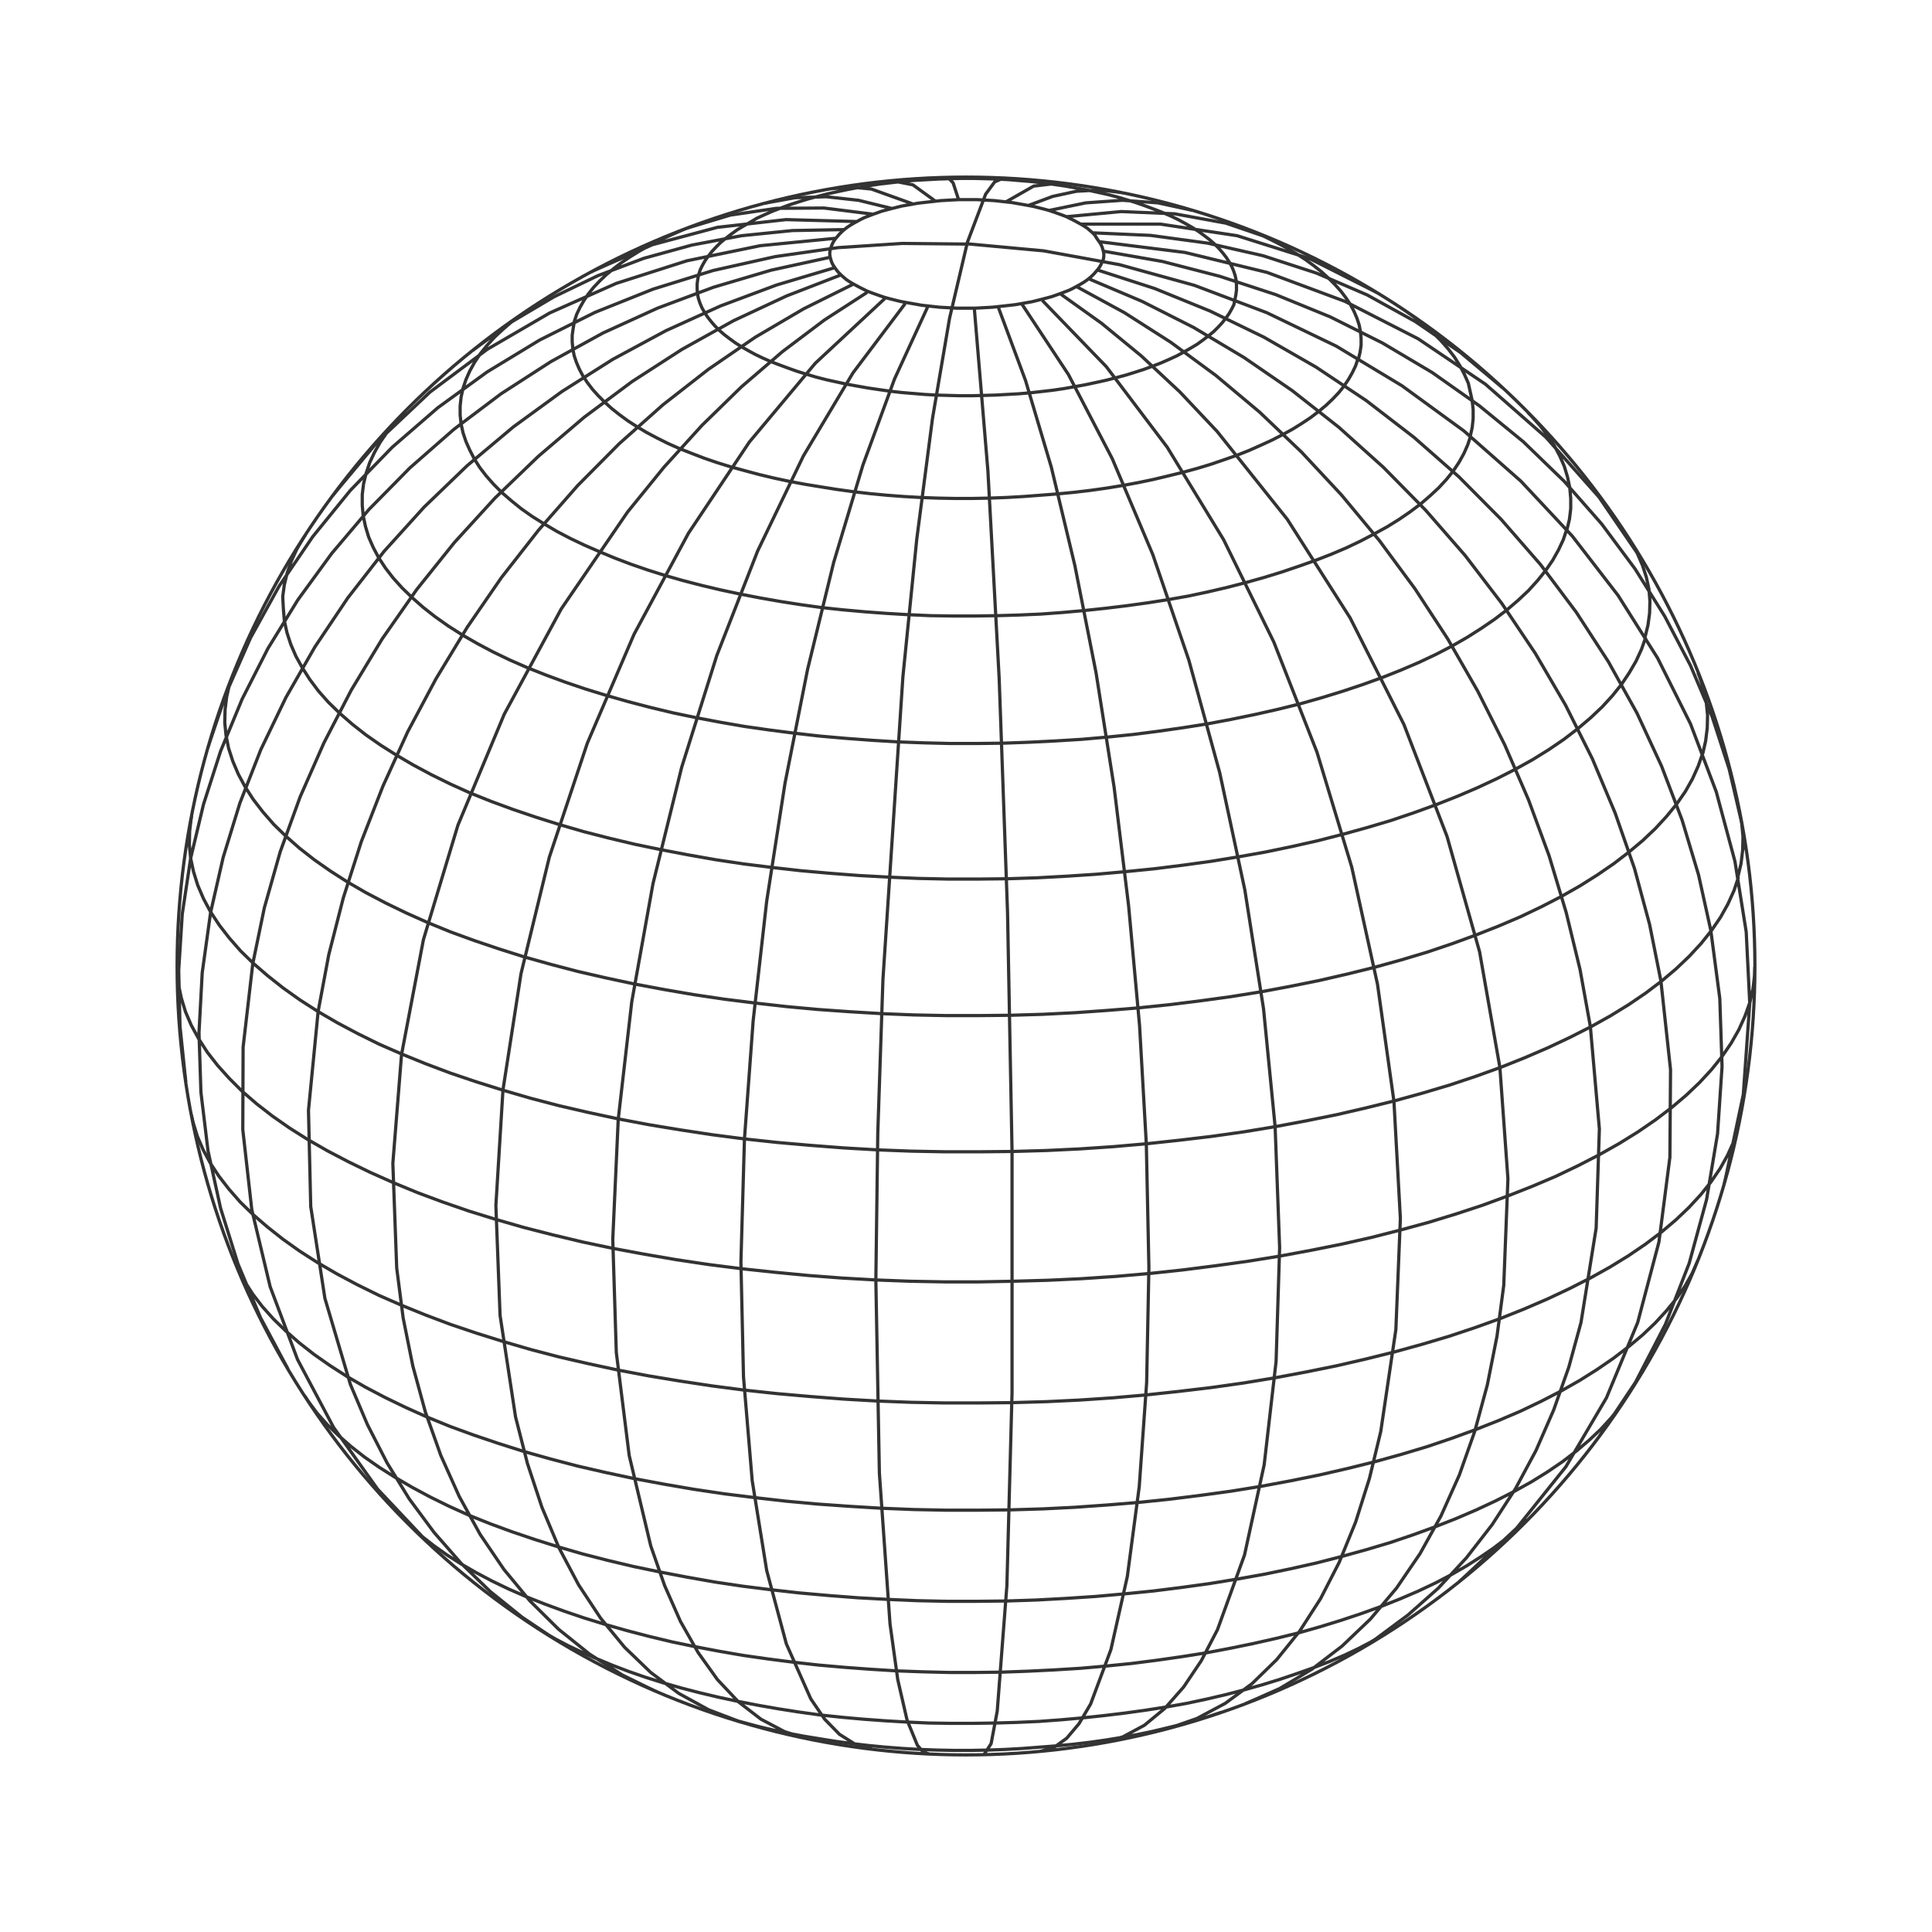 <?xml version="1.0" encoding="utf-8"?>
<!-- Generator: Adobe Illustrator 23.0.4, SVG Export Plug-In . SVG Version: 6.00 Build 0)  -->
<svg version="1.1" xmlns="http://www.w3.org/2000/svg" xmlns:xlink="http://www.w3.org/1999/xlink" x="0px" y="0px"
	 viewBox="0 0 600 600" style="enable-background:new 0 0 600 600;" xml:space="preserve">
<style type="text/css">
	.st0{clip-path:url(#SVGID_2_);fill:none;stroke:#333333;stroke-miterlimit:10;}
	.st1{fill:none;stroke:#333333;stroke-miterlimit:10;}
	.st2{display:none;}
	.st3{display:inline;fill:none;stroke:#333333;stroke-miterlimit:10;}
</style>
<g id="Layer_2">
	<g>
		<defs>
			<circle id="SVGID_1_" cx="300" cy="300" r="245"/>
		</defs>
		<clipPath id="SVGID_2_">
			<use xlink:href="#SVGID_1_"  style="overflow:visible;"/>
		</clipPath>
		<path class="st0" d="M535.5,367.7l5.9-27.8l2-28.4l-1.1-22.1l-3.5-21.9l-5.8-21.6l-8-21.1l-10.2-20.4l-12.3-19.5l-14.2-18.4
			l-16-17.1l-17.7-15.6l-19.2-14L415,107.5l-21.6-10.4l-22.5-8.5l-23.2-6.4l-23.6-4.3l-23.9-2.2 M311.6,55.3l-2.7,1.2l-2.8,3.8
			l-5.8,15.3 M64.5,232.3l5.9-17.4l7.4-16.8l8.9-16.1l10.4-15.3l11.7-14.4l13-13.4l14.2-12.3l15.3-11.1l16.3-9.9l17.2-8.6l18-7.2
			l18.7-5.8l19.2-4.3l19.6-2.8l19.9-1.3l20,0.2 M288.4,544.7l-1.8-0.7l-1.7-2l-3.2-7.8l-2.9-12.6l-2.4-17.3l-3.3-46.8l-1.1-59.9
			l0.6-45.7l1.6-47.7l6.2-94l4.3-42.7l4.9-37.6l5.3-31.1l5.5-23.4 M543.4,311.5l1-4.3l0.5-4.3l0.1-2.7 M55,299.7l0,1.6l0.4,4.3
			l0.9,4.3l1.3,4.3l1.8,4.2l2.3,4.2l2.7,4.2l3.2,4.1l3.6,4l4,4l4.5,3.9l4.9,3.8l5.3,3.7l5.7,3.6l6.1,3.5l6.5,3.4l6.8,3.3l7.2,3.2
			l7.5,3.1l7.8,2.9l8.1,2.8l8.4,2.6l8.7,2.5l9,2.3l9.2,2.2l9.5,2l9.7,1.8l9.9,1.7l10,1.5l10.2,1.3l10.3,1.1l10.4,1l10.5,0.8
			l10.6,0.6l10.6,0.4l10.7,0.2l10.7,0l10.7-0.2l10.7-0.3l10.6-0.5l10.5-0.7l10.4-0.9l10.3-1.1l10.2-1.3l10.1-1.4l9.9-1.6l9.7-1.8
			l9.5-1.9l9.3-2.1l9-2.3l8.8-2.4l8.5-2.6l8.2-2.7l7.9-2.9l7.6-3l7.3-3.1l6.9-3.3l6.6-3.4l6.2-3.5l5.8-3.6l5.4-3.7l5-3.8l4.6-3.9
			l4.1-3.9l3.7-4l3.3-4.1l2.8-4.1l2.4-4.2l1.9-4.2l1.5-4.2 M542.3,264l-1.4-8.5l-3.9-16.7l-5.3-16.3l-6.7-15.8l-8-15.3l-9.2-14.7
			l-10.4-14l-11.6-13.2l-12.7-12.3L459.4,126l-14.6-10.3l-15.5-9.2l-16.2-8.1l-16.9-6.9l-17.4-5.7L361,81.2L342.7,78 M510.6,174.9
			l-14-20.5l-16.5-18.6l-18.8-16.5l-20.9-14.1l-22.7-11.6l-24.2-9L368,78.4l-26.3-3.3 M466.6,120.4l-13-10.9l-14-9.6l-15-8.3
			l-15.8-6.8l-16.6-5.4l-17.2-3.9l-17.7-2.4l-18.1-0.8 M427.5,90.8l-20.8-10.5l-22.5-7.1l-23.8-3.6l-24.7,0 M395.9,74.5l-15.2-5.2
			l-15.9-2.9l-16.6-0.7l-17,1.6 M370.2,65.3l-10.6-2.3l-11-0.8L337.2,63l-11.6,2.4 M348.5,59.8l-7-0.8l-7.2,0.4l-7.4,1.6l-7.5,2.8
			 M329.3,56.8l-8.3,1l-8.6,4.9 M294.4,55.1l1.6,1.7l1.7,5.2 M276.9,56.1l6.6,1.3l6.9,5 M258.3,58.6l6.1-0.5l6.2,0.6l12.8,4.6
			 M237.5,63.1l9.4-1.7l9.7-0.3l10,1.1l10.2,2.5 M213.2,70.9l13.6-4.1l14.3-2.1l14.8-0.1l15.1,1.9 M183.6,84.4l19-8.4l20.2-5.4
			l21.3-2.4l22,0.6 M146.8,108.8l12.2-8.9l13-7.7l13.7-6.6l14.3-5.4l14.9-4.1l15.4-2.9l15.8-1.6l16.1-0.3 M103.3,153.9l14.1-16.9
			l16.1-15.2l17.8-13.3l19.4-11.3l20.7-9.2l21.9-7l22.8-4.7l23.4-2.3 M57.7,336l-1.8-17.3l-0.4-17.4l1.1-17.4l2.6-17.3l4-16.8
			l5.3-16.5l6.7-16.2l8-15.7l9.3-15.1l10.5-14.4l11.6-13.7l12.7-12.9l13.7-12l14.6-11l15.5-10l16.2-8.9l16.9-7.7l17.4-6.5l17.9-5.3
			l18.3-4 M89.4,425.1l-8.5-15.9l-7-16.7l-5.4-17.3l-3.9-17.8l-2.2-18.2l-0.6-18.5l1-18.6l2.6-18.7l3.9-17.1l5.2-16.9l6.5-16.6
			l7.8-16.2l9-15.7l10.2-15.2l11.3-14.5l12.4-13.7l13.4-12.9l14.3-12l15.1-11l15.8-10l16.5-8.9l17-7.7l17.4-6.5l17.8-5.3
			 M133.4,479.6l-16.1-17.1l-13.7-19.2l-11.2-21.1l-8.5-22.6l-5.7-23.9l-2.8-24.9l0.1-25.6l3-25.9l3.6-17.4l4.9-17.3l6.2-17.1
			l7.4-16.8l8.5-16.4l9.6-15.9l10.7-15.3l11.7-14.6l12.6-13.8l13.5-13l14.2-12.1l14.9-11.1l15.5-10l16-8.9l16.5-7.7l16.8-6.5
			 M172.5,509.2l-10.4-7l-9.8-7.9l-9.1-8.8l-8.4-9.6l-7.7-10.4l-6.9-11.2l-6.1-11.9l-5.3-12.5l-7.9-26.7l-4.4-28.5l-0.7-29.9l3-30.7
			l3.3-17.6l4.5-17.6l5.6-17.5l6.7-17.2l7.7-16.9l8.8-16.5l9.7-16l10.6-15.4l11.5-14.7l12.2-13.9l12.9-13l13.6-12.1l14.1-11l14.6-10
			l15-8.8l15.3-7.6 M204.1,525.5l-10.8-5.3l-10.2-6.5l-9.6-7.7l-8.9-8.8l-8.1-9.8l-7.4-10.9l-6.5-11.8l-5.7-12.7l-4.8-13.5
			l-3.9-14.3l-3-14.9l-2-15.5l-1.2-32.5l2.7-33.8l6.8-35.7l10.7-35.5l14.4-34.5l17.7-32.7l20.6-30.1l11.3-13.9l11.8-13l12.3-12
			l12.7-10.9l13-9.8l13.3-8.6 M229.8,534.7l-9.7-3.7l-9.3-5.1l-8.7-6.5l-8.1-7.8l-7.5-9.1l-6.8-10.3l-6.1-11.5l-5.3-12.6l-4.5-13.6
			l-3.7-14.5l-4.8-31.5l-1.3-34.1l2.2-35.9l5.6-36.1l8.8-36.2l11.8-35.4l14.5-33.8l16.9-31.4l18.9-28.3l20.5-24.5l21.6-20.1
			 M251.5,540.2l-7.8-2.4l-7.4-3.9l-7-5.4l-6.5-6.9l-6-8.4l-5.5-9.7l-4.9-11.1l-4.3-12.3l-6.7-28.1l-4-32l-1.1-35.1l1.7-37.3
			l4.2-36.5l6.6-36.7l8.9-36.1l10.9-34.7l12.7-32.5l14.2-29.5l15.4-25.8l16.2-21.5 M270.7,543.2l-5.1-1.5l-4.9-3.1l-4.6-4.7
			l-4.3-6.3l-7.6-17.1l-6.1-22.8l-4.5-27.9l-2.7-32.2l-0.8-35.7l1.1-38.2l2.7-36.7l4.2-37.1l5.7-36.7l7-35.3l8.1-33.2l9.1-30.3
			l9.8-26.7l10.3-22.4 M305.6,544.9l2.2-3.4l1.9-10.1l3-39l1.6-60.1l0-74.6l-1.4-74.3l-2.6-72.7l-3.5-64.5l-4.2-50.2 M323.1,543.9
			l4.2-1.2l4-2.9l3.8-4.5l3.6-6.1l6.3-16.9l5.1-22.7l3.7-27.9l2.3-32.3l0.7-35.8l-0.8-38.3l-2.1-36.8l-3.4-37.2l-4.5-36.8l-5.6-35.5
			l-6.6-33.4l-7.3-30.5l-8-26.9l-8.4-22.6 M341.7,541.4l7-2l6.7-3.6l6.3-5.2l5.9-6.7l5.5-8.2l5-9.6l8.4-23.2l6.1-28l3.7-32.1
			l1.1-35.3l-1.4-37.6l-3.6-36.6l-5.8-36.9l-7.8-36.4l-9.6-35l-11.2-32.8l-12.6-29.8l-13.6-26.1l-14.4-21.8 M362.5,536.9l9.2-3.2
			l8.8-4.7l8.3-6.1l7.7-7.5l7.1-8.8l6.5-10.1l5.8-11.3l5.1-12.5l4.3-13.6l3.5-14.5l4.7-31.7l1.4-34.5l-2-36.4l-5.1-36.3l-8-36.4
			L409,233.6l-13.4-34.2L380,167.6l-17.5-28.7l-18.9-25l-19.9-20.6 M386.8,529.1l10.6-4.7l10-6l9.4-7.2l8.8-8.4l8.1-9.6l7.3-10.7
			l6.5-11.7l5.7-12.7l4.8-13.6l3.9-14.4l3-15.1l2.1-15.8l1.3-33.1l-2.5-34.6l-6.3-35.9l-10.1-35.8L436,225l-16.7-33.1l-19.5-30.6
			L378,134l-11.6-12.3l-12-11.2l-12.3-10.1l-12.6-9 M416.4,515.6l10.7-6.5l10.1-7.5l9.5-8.4l8.7-9.4l8-10.3l7.2-11.1l6.4-11.9
			l5.5-12.6l4.7-13.3l3.8-13.9l4.7-29.3l1-30.8l-2.8-31.8l-3.2-17.7l-4.3-17.7l-5.3-17.6l-6.4-17.4l-7.4-17.1l-8.4-16.7l-9.3-16.2
			l-10.2-15.6l-11-14.9l-11.8-14.2l-12.4-13.3l-13-12.4l-13.6-11.4l-14-10.3l-14.4-9.2l-14.7-8 M453.2,491.2l17.8-16.6l15.3-19.1
			l12.6-21.4l9.7-23.4l6.6-25l3.4-26.3l0.2-27.2l-3-27.6l-3.5-17.5l-4.7-17.4l-6-17.2l-7.1-16.9l-8.3-16.6l-9.4-16.1l-10.4-15.5
			l-11.4-14.9l-12.3-14.1l-13.1-13.3l-13.8-12.4l-14.5-11.4L386.3,111l-15.6-9.3l-16-8.1l-16.3-6.9 M496.7,446.1l11.2-16.8l9.3-18
			l7.4-19l5.4-19.8l3.4-20.4l1.4-20.9l-0.7-21.1l-2.8-21.2l-3.8-17.2l-5.1-17l-6.4-16.8l-7.6-16.4l-8.9-16l-10-15.4l-11.1-14.8
			l-12.2-14l-13.1-13.2l-14-12.3l-14.8-11.4L408.7,114l-16.2-9.3l-16.7-8.1l-17.2-7L341,83.9 M220,531.6l2.5,0.9l4.2,1.3l4.4,1.2
			l4.5,1.2l4.6,1.1l4.7,1l4.8,0.9l4.9,0.8l5,0.8l5.1,0.7l5.2,0.6l5.2,0.5l5.3,0.4l5.3,0.3l5.3,0.2l5.3,0.1l5.3,0l5.3-0.1l5.3-0.2
			l5.3-0.3l5.3-0.4l5.2-0.4l5.2-0.5l5.1-0.6l5-0.7l4.9-0.8l4.9-0.9l4.8-1l4.6-1.1l4.5-1.1l4.4-1.2l4.3-1.3l3.6-1.2 M165.5,504.8
			l2.9,1.8l3.9,2.3l4.2,2.2l4.4,2.1l4.6,2l4.8,2l5,1.9l5.2,1.8l5.4,1.7l5.6,1.6l5.8,1.5l5.9,1.4l6.1,1.3l6.2,1.2l6.3,1.1l6.4,1
			l6.5,0.9l6.6,0.7l6.7,0.6l6.8,0.5l6.8,0.4l6.8,0.3l6.9,0.1l6.9,0l6.9-0.1l6.8-0.2l6.8-0.3l6.8-0.5l6.7-0.6l6.6-0.7l6.6-0.8
			l6.5-0.9l6.4-1l6.2-1.1l6.1-1.3l6-1.4l5.8-1.5l5.7-1.6l5.5-1.7l5.3-1.8l5.1-1.8l4.9-1.9l4.7-2l4.4-2.1l4.2-2.2l4-2.2l3.7-2.3
			l0.1-0.1 M125.3,471.8l2.3,2.3l3.4,3l3.7,2.9l4.1,2.9l4.4,2.8l4.7,2.7l4.9,2.6l5.2,2.5l5.5,2.4l5.8,2.3l6,2.2l6.2,2.1l6.5,2
			l6.7,1.9l6.9,1.8l7.1,1.7l7.2,1.5l7.4,1.4l7.5,1.3l7.7,1.1l7.8,1l7.9,0.9l8,0.7l8.1,0.6l8.1,0.5l8.2,0.3l8.2,0.2l8.2,0l8.2-0.1
			l8.2-0.3l8.1-0.4l8.1-0.5l8-0.7l7.9-0.8l7.8-1l7.7-1.1l7.6-1.2l7.4-1.4l7.3-1.5l7.1-1.6l6.9-1.7l6.7-1.9l6.5-2l6.3-2.1l6.1-2.2
			l5.8-2.3l5.6-2.4l5.3-2.5l5-2.6l4.7-2.7l4.4-2.8l4.1-2.8l3.8-2.9l3.5-3l3.2-3 M94.6,433.5l1.2,1.8l2.7,3.6l3.1,3.5l3.5,3.4
			l3.9,3.4l4.2,3.3l4.6,3.2l4.9,3.1l5.3,3.1l5.6,3l5.9,2.9l6.2,2.8l6.5,2.6l6.8,2.5l7.1,2.4l7.3,2.3l7.6,2.2l7.8,2l8,1.9l8.2,1.7
			l8.4,1.6l8.5,1.5l8.7,1.3l8.8,1.1l8.9,1l9,0.8l9.1,0.7l9.2,0.5l9.2,0.4l9.2,0.2l9.3,0l9.3-0.1l9.2-0.3l9.2-0.5l9.1-0.6l9-0.8
			l9-0.9l8.8-1.1l8.7-1.2l8.6-1.4l8.4-1.5l8.2-1.7l8-1.8l7.8-2l7.6-2.1l7.4-2.2l7.1-2.4l6.9-2.5l6.6-2.6l6.3-2.7l6-2.8l5.7-2.9
			l5.4-3l5-3.1l4.7-3.2l4.3-3.3l4-3.4l3.6-3.4l3.2-3.5l2.8-3.5l1.9-2.7 M72.6,391.2l1.2,2.8L76,398l2.5,3.9l3,3.9l3.4,3.8l3.8,3.7
			l4.2,3.7l4.6,3.6l5,3.5l5.3,3.4l5.7,3.3l6.1,3.2l6.4,3.1l6.7,3l7.1,2.9l7.4,2.7l7.7,2.6l7.9,2.5l8.2,2.3l8.4,2.2l8.7,2l8.9,1.9
			l9.1,1.7l9.3,1.6l9.4,1.4l9.6,1.2l9.7,1.1l9.8,0.9l9.9,0.7l10,0.6l10,0.4l10,0.2l10,0l10-0.1l10-0.3l10-0.5l9.9-0.7l9.8-0.8l9.7-1
			l9.6-1.2l9.5-1.3l9.3-1.5l9.1-1.7l8.9-1.8l8.7-2l8.5-2.1l8.3-2.3l8-2.4l7.7-2.6l7.4-2.7l7.1-2.8l6.8-2.9l6.5-3.1l6.2-3.2l5.8-3.3
			l5.4-3.4l5.1-3.5l4.7-3.6l4.3-3.6l3.9-3.7l3.5-3.8l3.1-3.8l2.7-3.9l2.2-3.9l1.7-3.8 M539.6,350.3l0.9-3.6 M59.4,346.2l0.6,2.5
			l1.3,4.2l1.8,4.2l2.2,4.1l2.7,4.1l3.1,4l3.5,4l4,3.9l4.4,3.8l4.8,3.8l5.2,3.7l5.6,3.6l6,3.5l6.4,3.4l6.7,3.3l7.1,3.1l7.4,3
			l7.7,2.9l8,2.7l8.3,2.6l8.6,2.5l8.8,2.3l9.1,2.1l9.3,2l9.5,1.8l9.7,1.6l9.9,1.5l10,1.3l10.2,1.1l10.3,0.9l10.4,0.8l10.4,0.6
			l10.5,0.4l10.5,0.2l10.5,0l10.5-0.1l10.5-0.3l10.4-0.5l10.4-0.7l10.3-0.9l10.2-1.1l10.1-1.2l9.9-1.4l9.7-1.6l9.6-1.8l9.4-1.9
			l9.1-2.1l8.9-2.2l8.7-2.4l8.4-2.5l8.1-2.7l7.8-2.8l7.5-3l7.2-3.1l6.8-3.2l6.5-3.3l6.1-3.4l5.7-3.5l5.3-3.6l4.9-3.7l4.5-3.8
			l4.1-3.9l3.7-4l3.2-4l2.8-4.1l2.3-4.1l1.9-4.2l1.4-4.2 M539.7,272.4l1-4.2l0.5-4.2l0.1-4.2l-0.4-4.2l-0.3-1.7 M59.5,253.3
			l-0.1,0.6l-0.5,4.2l-0.1,4.2l0.4,4.2l0.9,4.2l1.3,4.2l1.8,4.2l2.2,4.1l2.7,4.1l3.1,4l3.5,4l4,3.9l4.4,3.8l4.8,3.8l5.2,3.7l5.6,3.6
			l6,3.5l6.4,3.4l6.7,3.3l7.1,3.1l7.4,3l7.7,2.9l8,2.7l8.3,2.6l8.6,2.5l8.8,2.3l9.1,2.1l9.3,2l9.5,1.8l9.7,1.6l9.9,1.5l10,1.3
			l10.2,1.1l10.3,0.9l10.4,0.8l10.4,0.6l10.5,0.4l10.5,0.2l10.5,0l10.5-0.1l10.5-0.3l10.4-0.5l10.4-0.7l10.3-0.9l10.2-1.1l10.1-1.2
			l9.9-1.4l9.7-1.6l9.6-1.8l9.4-1.9l9.1-2.1l8.9-2.2l8.7-2.4l8.4-2.5l8.1-2.7l7.8-2.8l7.5-3l7.2-3.1l6.8-3.2l6.5-3.3l6.1-3.4
			l5.7-3.5l5.3-3.6l4.9-3.7l4.5-3.8l4.1-3.9l3.7-4l3.2-4l2.8-4.1l2.3-4.1l1.9-4.2l1.4-4.2 M528.8,234.1l0.9-4l0.5-4l0.1-4l-0.4-4
			l-0.8-4l-1.3-4l-0.5-1.2 M72.8,208.2l-0.1,0.2l-1.4,4l-0.9,4l-0.5,4l-0.1,4l0.4,4l0.8,4l1.3,4l1.7,4l2.1,3.9l2.5,3.9l3,3.9L85,256
			l3.8,3.7l4.2,3.7l4.6,3.6l5,3.5l5.3,3.4l5.7,3.3l6.1,3.2l6.4,3.1l6.7,3l7.1,2.9l7.4,2.7l7.7,2.6l7.9,2.5l8.2,2.3l8.4,2.2l8.7,2
			l8.9,1.9l9.1,1.7l9.3,1.6l9.4,1.4l9.6,1.2l9.7,1.1l9.8,0.9l9.9,0.7l10,0.6l10,0.4l10,0.2l10,0l10-0.1l10-0.3l10-0.5l9.9-0.7
			l9.8-0.8l9.7-1l9.6-1.2l9.5-1.3l9.3-1.5l9.1-1.7l8.9-1.8l8.7-2l8.5-2.1l8.3-2.3l8-2.4l7.7-2.6l7.4-2.7l7.1-2.8l6.8-2.9l6.5-3.1
			l6.2-3.2l5.8-3.3l5.4-3.4l5.1-3.5l4.7-3.6l4.3-3.6l3.9-3.7l3.5-3.8l3.1-3.8l2.7-3.9l2.2-3.9l1.8-4l1.4-4 M510.9,197.8l0.9-3.7
			l0.5-3.7l0.1-3.7l-0.3-3.7l-0.8-3.7l-1.2-3.7l-1.6-3.7l-2-3.6l-1.1-1.8 M94.9,166l-0.6,0.9l-2.1,3.6l-1.7,3.7l-1.3,3.7l-0.9,3.7
			l-0.5,3.7L88,189l0.3,3.7l0.8,3.7l1.2,3.7l1.6,3.7l2,3.6l2.3,3.6l2.7,3.6l3.1,3.5l3.5,3.4l3.9,3.4l4.2,3.3l4.6,3.2l4.9,3.1
			l5.3,3.1l5.6,3l5.9,2.9l6.2,2.8l6.5,2.6l6.8,2.5l7.1,2.4l7.3,2.3l7.6,2.2l7.8,2l8,1.9l8.2,1.7l8.4,1.6l8.5,1.5l8.7,1.3l8.8,1.1
			l8.9,1l9,0.8l9.1,0.7l9.2,0.5l9.2,0.4l9.2,0.2l9.3,0l9.3-0.1l9.2-0.3l9.2-0.5l9.1-0.6l9-0.8l9-0.9l8.8-1.1l8.7-1.2l8.6-1.4
			l8.4-1.5l8.2-1.7l8-1.8l7.8-2l7.6-2.1l7.4-2.2l7.1-2.4l6.9-2.5l6.6-2.6l6.3-2.7l6-2.8l5.7-2.9l5.4-3l5-3.1l4.7-3.2l4.3-3.3l4-3.4
			l3.6-3.4l3.2-3.5l2.8-3.5l2.4-3.6l2.1-3.6l1.7-3.7l1.3-3.7 M486.6,164.6l0.8-3.3l0.4-3.3l0-3.3l-0.3-3.3l-0.7-3.3l-1-3.3l-1.4-3.2
			l-1.7-3.2l-2.1-3.2l-2.4-3.1l-2.8-3.1l-0.8-0.8 M125.7,127.9L125.7,127.9l-2.9,3.1l-2.5,3.1l-2.2,3.2l-1.8,3.2l-1.5,3.2l-1.1,3.3
			l-0.8,3.3l-0.4,3.3l0,3.3l0.3,3.3l0.7,3.3l1,3.3l1.4,3.2l1.7,3.2l2.1,3.2l2.4,3.1l2.8,3.1l3.1,3l3.4,3l3.7,2.9l4.1,2.9l4.4,2.8
			l4.7,2.7l4.9,2.6l5.2,2.5l5.5,2.4l5.8,2.3l6,2.2l6.2,2.1l6.5,2l6.7,1.9l6.9,1.8l7.1,1.7l7.2,1.5l7.4,1.4l7.5,1.3l7.7,1.1l7.8,1
			l7.9,0.9l8,0.7l8.1,0.6l8.1,0.5l8.2,0.3l8.2,0.2l8.2,0l8.2-0.1l8.2-0.3l8.1-0.4l8.1-0.5l8-0.7l7.9-0.8l7.8-1l7.7-1.1l7.6-1.2
			l7.4-1.4l7.3-1.5l7.1-1.6l6.9-1.7l6.7-1.9l6.5-2l6.3-2.1l6.1-2.2l5.8-2.3l5.6-2.4l5.3-2.5l5-2.6l4.7-2.7l4.4-2.8l4.1-2.8l3.8-2.9
			l3.5-3l3.2-3l2.8-3.1l2.5-3.1l2.2-3.2l1.8-3.2l1.5-3.2l1.1-3.3 M456.6,135.5l0.6-2.7l0.3-2.8l0-2.8l-0.3-2.8l-0.6-2.7L456,119
			l-1.2-2.7l-1.4-2.7l-1.7-2.7l-2-2.6l-2.3-2.6l-2.6-2.6l-2.9-2.5l-3.1-2.5l-3.4-2.4l-0.8-0.5 M165.9,94.9l-3.4,2.3l-3.2,2.4
			l-2.9,2.5l-2.7,2.5l-2.4,2.6l-2.1,2.6l-1.8,2.7l-1.5,2.7l-1.2,2.7l-0.9,2.7l-0.6,2.7l-0.3,2.8l0,2.8l0.3,2.8l0.6,2.7l0.9,2.7
			l1.2,2.7l1.4,2.7l1.7,2.7l2,2.6l2.3,2.6l2.6,2.6l2.9,2.5l3.1,2.5l3.4,2.4l3.7,2.3l3.9,2.3l4.2,2.2l4.4,2.1l4.6,2l4.8,2l5,1.9
			l5.2,1.8l5.4,1.7l5.6,1.6l5.8,1.5l5.9,1.4l6.1,1.3l6.2,1.2l6.3,1.1l6.4,1l6.5,0.9l6.6,0.7l6.7,0.6l6.8,0.5l6.8,0.4l6.8,0.3
			l6.9,0.1l6.9,0l6.9-0.1l6.8-0.2l6.8-0.3l6.8-0.5l6.7-0.6l6.6-0.7l6.6-0.8l6.5-0.9l6.4-1l6.2-1.1l6.1-1.3l6-1.4l5.8-1.5l5.7-1.6
			l5.5-1.7l5.3-1.8l5.1-1.8l4.9-1.9l4.7-2l4.4-2.1l4.2-2.2l4-2.2l3.7-2.3l3.5-2.4l3.2-2.4l2.9-2.5l2.7-2.5l2.4-2.6l2.1-2.6l1.8-2.7
			l1.5-2.7l1.2-2.7l0.9-2.7 M421.9,111.4l0.5-2.1l0.3-2.1l0-2.1l-0.2-2.1l-0.4-2.1l-0.7-2.1l-0.9-2.1l-1.1-2.1l-1.4-2.1l-1.6-2.1
			l-1.8-2l-2-2l-2.2-2l-2.4-1.9l-2.6-1.9l-2.8-1.8l-3-1.8l-3.2-1.7l-3.4-1.7l-3.6-1.6l-3.8-1.5l-3.9-1.5l-1.5-0.5 M220.5,68.2
			l-0.5,0.2l-4,1.4l-3.8,1.5l-3.6,1.6l-3.5,1.6l-3.3,1.7l-3.1,1.7l-2.9,1.8l-2.7,1.8l-2.5,1.9l-2.3,1.9l-2.1,2l-1.9,2l-1.6,2
			l-1.4,2.1l-1.2,2.1l-1,2.1l-0.7,2.1L178,102l-0.3,2.1l0,2.1l0.2,2.1l0.4,2.1l0.7,2.1l0.9,2.1l1.1,2.1l1.4,2.1l1.6,2.1l1.8,2l2,2
			l2.2,2l2.4,1.9l2.6,1.9l2.8,1.8l3,1.8l3.2,1.7l3.4,1.7l3.6,1.6l3.8,1.5l3.9,1.5l4.1,1.4l4.2,1.3l4.4,1.2l4.5,1.2l4.6,1.1l4.7,1
			l4.8,0.9l4.9,0.8l5,0.8l5.1,0.7l5.2,0.6l5.2,0.5l5.3,0.4l5.3,0.3l5.3,0.2l5.3,0.1l5.3,0l5.3-0.1l5.3-0.2l5.3-0.3l5.3-0.4l5.2-0.4
			l5.2-0.5l5.1-0.6l5-0.7l4.9-0.8l4.9-0.9l4.8-1l4.6-1.1l4.5-1.1l4.4-1.2l4.3-1.3l4.1-1.4l4-1.4l3.8-1.5l3.6-1.6l3.5-1.6l3.3-1.7
			l3.1-1.7l2.9-1.8l2.7-1.8l2.5-1.9l2.3-1.9l2.1-2l1.9-2l1.6-2l1.4-2.1l1.2-2.1l1-2.1l0.7-2.1 M383.5,93.1l0.3-1.5l0.2-1.5l0-1.5
			l-0.1-1.5l-0.3-1.5l-0.5-1.5l-0.6-1.4l-0.8-1.4l-0.9-1.4l-1.1-1.4l-1.2-1.4l-1.4-1.4l-1.5-1.3l-1.7-1.3l-1.8-1.3l-1.9-1.2
			l-2.1-1.2l-2.2-1.2l-2.3-1.1l-2.5-1.1l-2.6-1l-2.7-1l-2.8-1l-2.9-0.9l-3-0.9l-3.1-0.8l-3.2-0.7l-3.2-0.7l-3.3-0.6l-3.4-0.6
			l-3.4-0.5l-3.5-0.5l-3.5-0.4l-3.6-0.3l-3.6-0.3l-3.6-0.2l-3.6-0.1l-3.7-0.1l-3.7,0l-3.7,0.1l-3.6,0.1l-3.6,0.2l-3.6,0.2l-3.6,0.3
			l-3.5,0.4l-3.5,0.4l-3.4,0.5l-3.4,0.6l-3.3,0.6l-3.3,0.7l-3.2,0.7l-3.1,0.8l-3,0.8l-2.9,0.9l-2.8,0.9l-2.7,1l-2.6,1l-2.5,1.1
			l-2.4,1.1L233,69l-2.1,1.2l-2,1.2l-1.8,1.3l-1.7,1.3l-1.6,1.3l-1.4,1.4l-1.3,1.4l-1.1,1.4l-1,1.4l-0.8,1.4l-0.7,1.4l-0.5,1.5
			l-0.3,1.5l-0.2,1.5l0,1.5l0.1,1.5l0.3,1.5l0.5,1.5l0.6,1.4l0.8,1.4l0.9,1.4l1.1,1.4l1.2,1.4l1.4,1.4l1.5,1.3l1.7,1.3l1.8,1.3
			l1.9,1.2l2.1,1.2l2.2,1.2l2.3,1.1l2.5,1.1l2.6,1l2.7,1l2.8,1l2.9,0.9l3,0.9l3.1,0.8l3.2,0.7l3.2,0.7l3.3,0.6l3.4,0.6l3.4,0.5
			l3.5,0.5l3.5,0.4l3.6,0.3l3.6,0.3l3.6,0.2l3.6,0.1l3.7,0.1l3.7,0l3.7-0.1l3.6-0.1l3.6-0.2l3.6-0.2l3.6-0.3l3.5-0.4l3.5-0.4
			l3.4-0.5l3.4-0.6l3.3-0.6l3.3-0.7l3.2-0.7l3.1-0.8l3-0.8l2.9-0.9l2.8-0.9l2.7-1l2.6-1l2.5-1.1l2.4-1.1l2.2-1.2l2.1-1.2l2-1.2
			l1.8-1.3l1.7-1.3l1.6-1.3l1.4-1.4l1.3-1.4l1.1-1.4l1-1.4l0.8-1.4l0.7-1.4L383.5,93.1 M342.5,81l0.2-0.7l0.1-0.7l0-0.7l-0.1-0.7
			l-0.2-0.7l-0.2-0.7l-0.3-0.7l-0.4-0.7l-0.5-0.7l-0.5-0.7L340,73l-0.7-0.7l-0.8-0.7l-0.8-0.7l-0.9-0.6l-1-0.6l-1.1-0.6l-1.1-0.6
			l-1.2-0.6l-1.2-0.6l-1.3-0.5l-1.4-0.5l-1.4-0.5l-1.5-0.5l-1.5-0.4l-1.6-0.4l-1.6-0.4l-1.6-0.3l-1.7-0.3l-1.7-0.3l-1.7-0.3
			l-1.8-0.2l-1.8-0.2l-1.8-0.2l-1.8-0.1l-1.8-0.1l-1.8-0.1l-1.9,0l-1.9,0l-1.9,0l-1.9,0.1l-1.8,0.1l-1.8,0.1l-1.8,0.2l-1.8,0.2
			l-1.8,0.2l-1.7,0.2l-1.7,0.3l-1.7,0.3L280,64l-1.6,0.4l-1.6,0.4l-1.5,0.4l-1.5,0.4l-1.4,0.5l-1.4,0.5l-1.3,0.5l-1.3,0.5l-1.2,0.6
			l-1.1,0.6l-1.1,0.6l-1,0.6l-0.9,0.6l-0.9,0.7l-0.8,0.7l-0.7,0.7l-0.6,0.7l-0.6,0.7l-0.5,0.7l-0.4,0.7l-0.3,0.7L258,77l-0.2,0.7
			l-0.1,0.7l0,0.7l0.1,0.7l0.2,0.7l0.2,0.7l0.3,0.7l0.4,0.7l0.5,0.7l0.5,0.7l0.6,0.7l0.7,0.7l0.8,0.7l0.8,0.7l0.9,0.6l1,0.6l1.1,0.6
			l1.1,0.6l1.2,0.6l1.2,0.6l1.3,0.5l1.4,0.5l1.4,0.5l1.5,0.5l1.5,0.4l1.6,0.4l1.6,0.4l1.6,0.3l1.7,0.3l1.7,0.3l1.7,0.3l1.8,0.2
			l1.8,0.2l1.8,0.2l1.8,0.1l1.8,0.1l1.8,0.1l1.9,0l1.9,0l1.9,0l1.9-0.1l1.8-0.1l1.8-0.1l1.8-0.2l1.8-0.2l1.8-0.2l1.7-0.2l1.7-0.3
			l1.7-0.3l1.7-0.3l1.6-0.4l1.6-0.4l1.5-0.4l1.5-0.4l1.4-0.5l1.4-0.5l1.3-0.5l1.3-0.5l1.2-0.6l1.1-0.6l1.1-0.6l1-0.6l0.9-0.6
			l0.9-0.7l0.8-0.7l0.7-0.7l0.6-0.7l0.6-0.7l0.5-0.7l0.4-0.7l0.3-0.7L342.5,81"/>
	</g>
	<circle class="st1" cx="300" cy="300" r="245"/>
</g>
<g id="Layer_1" class="st2">
	<path class="st3" d="M300,545l-25.6-1.3l-25.3-4l-24.8-6.6l-23.9-9.2l-22.8-11.6l-21.5-14l-19.9-16.1l-18.1-18.1L101.8,444
		l-14-21.5l-11.6-22.8L67,375.7l-6.6-24.8l-4-25.3L55,300l1.3-25.6l4-25.3l6.6-24.8l9.2-23.9l11.6-22.8l14-21.5l16.1-19.9l18.1-18.1
		l19.9-16.1l21.5-14l22.8-11.6l23.9-9.2l24.8-6.6l25.3-4L300,55l25.6,1.3l25.3,4l24.8,6.6l23.9,9.2l22.8,11.6l21.5,14l19.9,16.1
		l18.1,18.1l16.1,19.9l14,21.5l11.6,22.8l9.2,23.9l6.6,24.8l4,25.3L545,300l-1.3,25.6l-4,25.3l-6.6,24.8l-9.2,23.9l-11.6,22.8
		l-14,21.5l-16.1,19.9l-18.1,18.1L444,498.2l-21.5,14l-22.8,11.6l-23.9,9.2l-24.8,6.6l-25.3,4L300,545z"/>
</g>
</svg>
